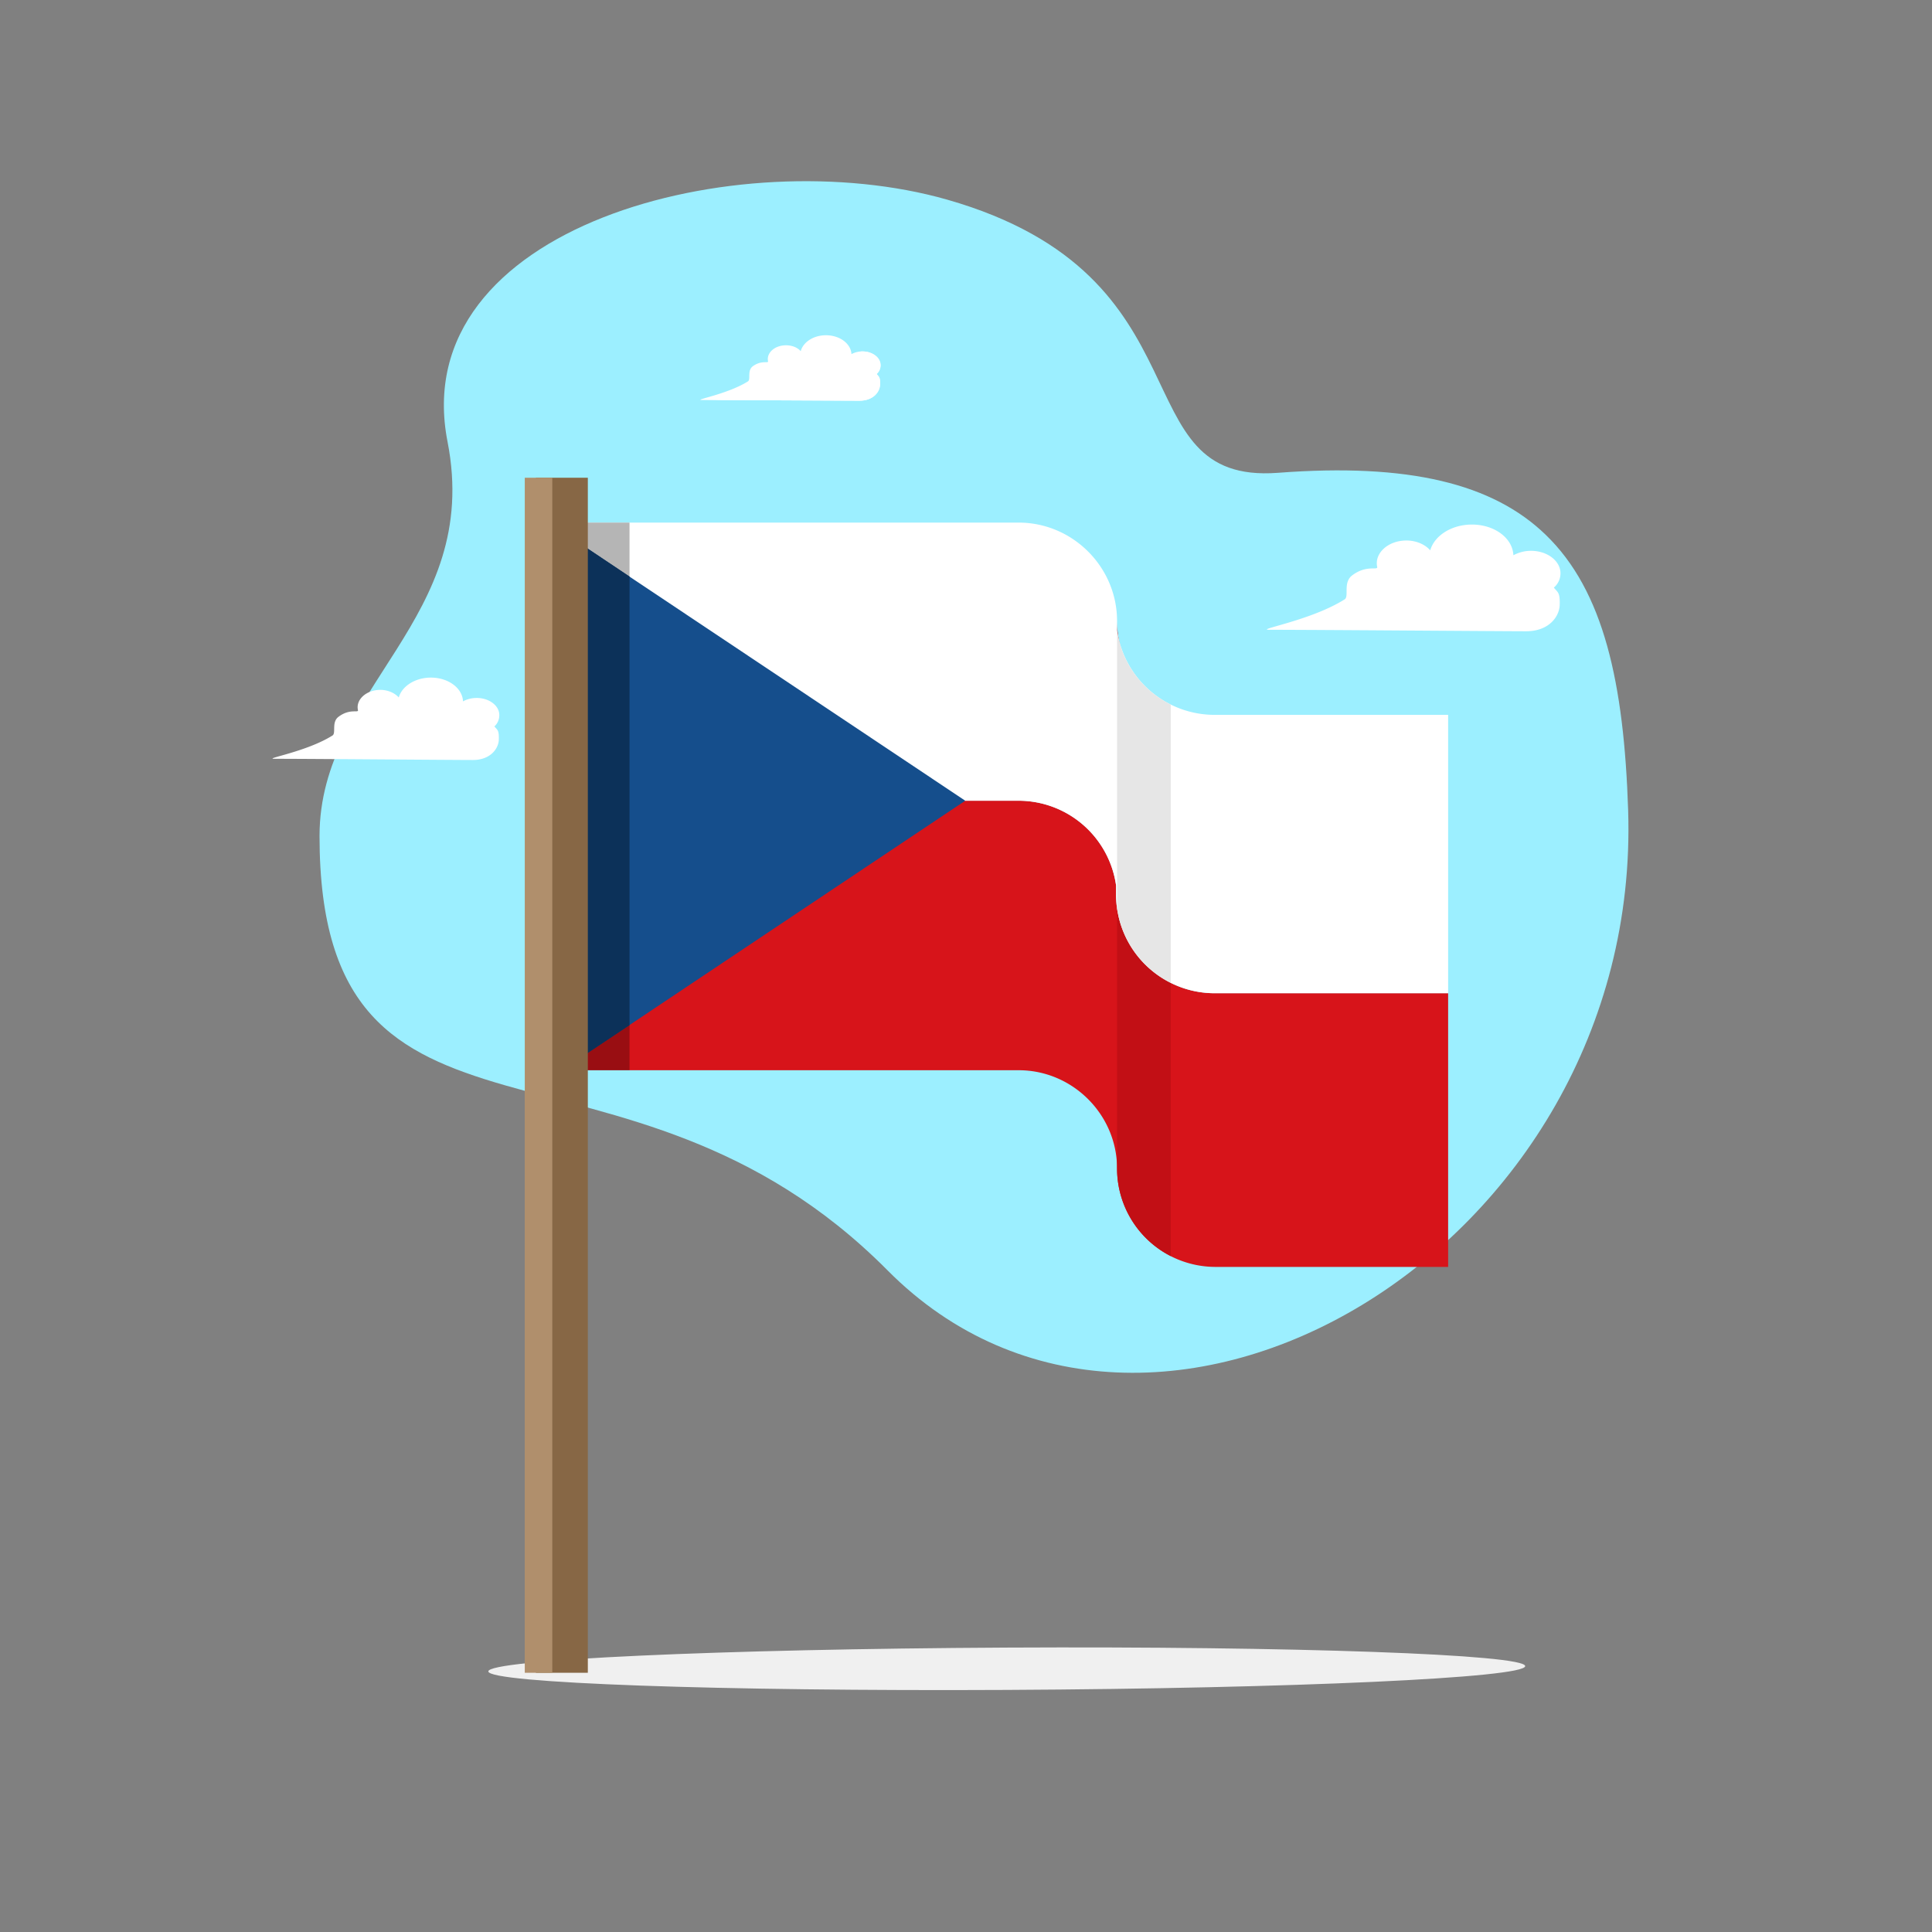 <svg fill="none" xmlns="http://www.w3.org/2000/svg" viewBox="0 0 80 80"><rect x="0" y="0" width="80" height="80" fill="#808080" stroke="none"/><path d="M39.218 8.266c11.09 3.168 7.109 11.8 13.689 11.313 5.443-.417 8.916.457 11.09 2.559 2.416 2.325 3.249 6.153 3.421 11.414.59 18.207-19.74 30.058-30.667 19.05-10.927-11.008-23.52-3.442-23.52-17.984 0-6.174 6.734-8.977 5.302-16.319C16.776 9.353 30.566 5.8 39.218 8.266Z" fill="#9CEFFF"/><path fill-rule="evenodd" clip-rule="evenodd" d="M46.255 37.614v10.774c0-2.234-1.838-4.072-4.072-4.072H23.265v-11.16h18.918a4.082 4.082 0 0 1 4.032 3.513v.386c0 .183.01.376.04.559ZM59.964 52.46h-9.636a4.078 4.078 0 0 1-4.073-4.072V37.614c.275 1.97 1.98 3.513 4.032 3.513h9.677V52.46Z" fill="#D7141A"/><path fill-rule="evenodd" clip-rule="evenodd" d="M48.48 52.013a4.073 4.073 0 0 1-2.225-3.625V25.712c0 1.574.904 2.955 2.224 3.625v22.676Z" fill="#C20F15"/><path fill-rule="evenodd" clip-rule="evenodd" d="M59.964 41.127h-9.677a4.085 4.085 0 0 1-4.072-4.072v-.386a4.082 4.082 0 0 0-4.032-3.513H23.265V21.64h18.918c2.234 0 4.072 1.838 4.072 4.072v.386a4.082 4.082 0 0 0 4.032 3.503h9.677v11.526Z" fill="#fff"/><path fill-rule="evenodd" clip-rule="evenodd" d="M26.067 33.156h-1.909V21.64h1.91v11.516Z" fill="#fff"/><path fill-rule="evenodd" clip-rule="evenodd" d="M48.48 40.7a4.087 4.087 0 0 1-2.225-3.087V26.099c.183 1.35 1.046 2.488 2.224 3.077V40.7Z" fill="#E6E6E6"/><path fill-rule="evenodd" clip-rule="evenodd" d="m23.265 22.006 16.704 11.15-16.704 11.16v-22.31Z" fill="#154E8C"/><path fill-rule="evenodd" clip-rule="evenodd" d="m24.158 22.595 1.91 1.279v18.573l-1.91 1.27V22.595Z" fill="#11457E"/><path d="M58.238 22.381c.406 0 .772.163.985.407.173-.61.883-1.067 1.726-1.067.935 0 1.686.559 1.717 1.27.213-.112.456-.183.73-.183.681 0 1.23.426 1.22.944a.768.768 0 0 1-.275.579c.163.203.254.193.244.69 0 .488-.427 1.118-1.391 1.118-.965 0-8.764-.061-10.633-.061-.62 0 1.717-.376 3.118-1.26.193-.121-.081-.7.315-.995.579-.436 1.035-.203 1.035-.335-.132-.569.437-1.107 1.209-1.107ZM15.75 28.566c.315 0 .6.132.762.314.132-.467.68-.822 1.33-.822.721 0 1.31.436 1.33.985.163-.091.356-.142.57-.142.517 0 .944.325.933.72a.617.617 0 0 1-.203.458c.122.152.193.142.183.528 0 .376-.335.863-1.076.863-.742 0-6.764-.05-8.216-.05-.477 0 1.33-.285 2.407-.966.152-.101-.05-.548.244-.771.457-.346.802-.163.812-.264-.112-.437.335-.853.924-.853Z" fill="#fff"/><path d="M41.688 69.976c11.856-.06 21.467-.502 21.467-.986s-9.61-.828-21.467-.767c-11.856.06-21.467.501-21.467.986 0 .484 9.611.827 21.467.767Z" fill="#F0F0F0"/><path fill-rule="evenodd" clip-rule="evenodd" d="M26.067 21.64v22.676h-1.909V21.64h1.91Z" fill="#000" fill-opacity=".29"/><path d="M24.341 19.782v49.484H22.19V19.782h2.152Z" fill="#876745"/><path d="M22.869 19.782v49.484H21.73V19.782h1.138Z" fill="#B08F6C"/><path d="M32.546 14.298c.254 0 .477.091.61.244.101-.376.528-.66 1.045-.66.58 0 1.036.355 1.056.782a.94.94 0 0 1 .447-.112c.417 0 .752.264.752.579 0 .132-.061.264-.163.355.092.122.153.122.142.427 0 .294-.264.68-.852.68-.59 0-5.372-.03-6.52-.03-.376 0 1.056-.234 1.91-.772.121-.082-.041-.437.192-.62.355-.264.64-.122.64-.203-.081-.345.264-.67.741-.67Z" fill="#fff"/><path d="M35.613 14.562c.03-.01.071-.01.112-.01.416 0 .751.264.741.579 0 .132-.06.264-.162.355.091.122.152.122.142.427 0 .294-.264.68-.853.68-.59 0-5.372-.03-6.52-.03-.396 0 3.25-.03 5.007-.203 1.35-.132 1.889-1.402 1.533-1.798Z" fill="#fff"/></svg>